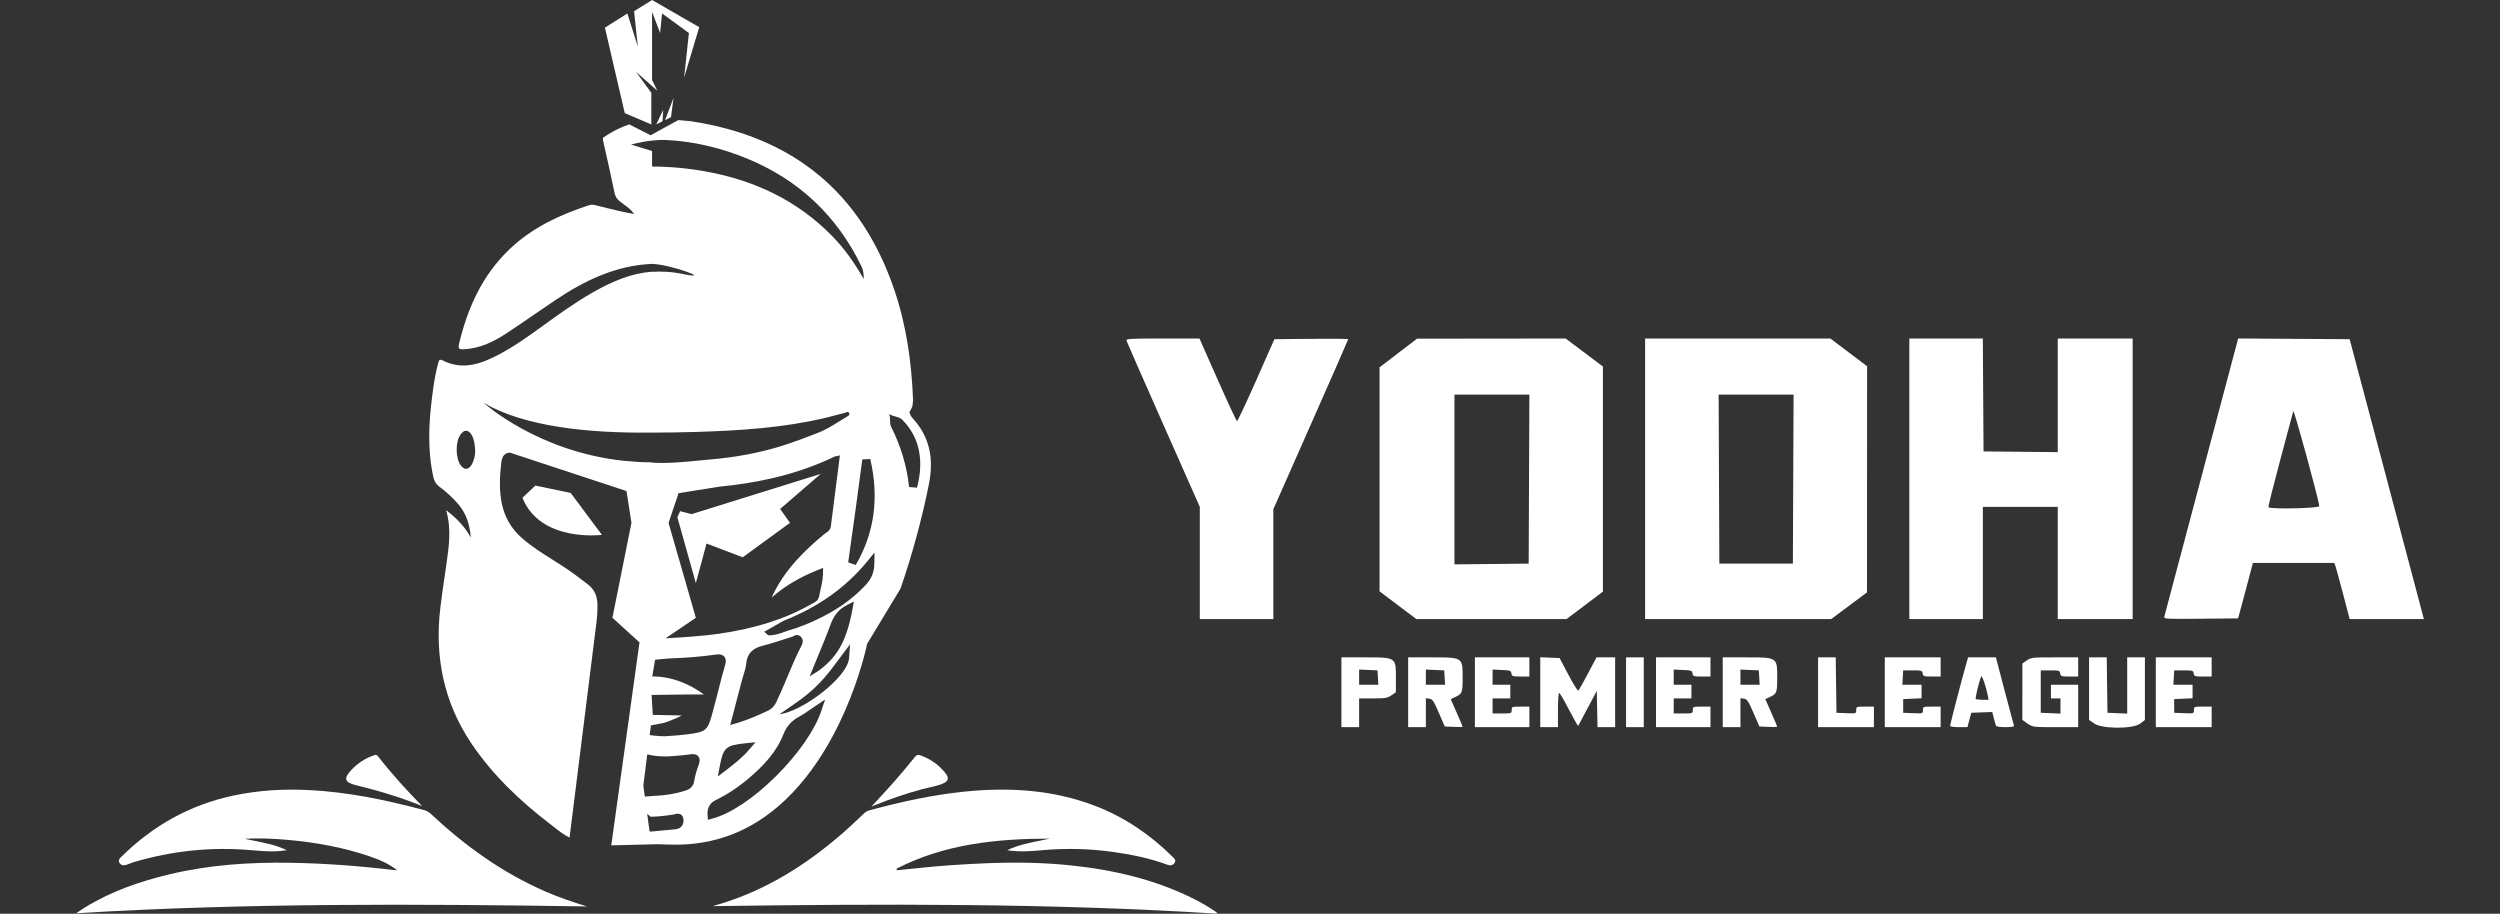 <svg width="197" height="72" viewBox="0 0 197 72" fill="none" xmlns="http://www.w3.org/2000/svg">
<rect x="0" y="0" width="197" height="72" fill="#333333" stroke="none"/>
<path d="M49.229 8.912L51.325 9.809V7.312L50.117 5.661L51.797 7.145L51.383 6.312V0.93L52.017 2.6L52.171 1.06L54.286 2.6L53.911 6.103L55.099 2.142L51.383 0L49.965 0.884L50.261 3.674L49.437 1.06L47.668 2.18L49.229 8.912Z" fill="white"/>
<path d="M55.675 42.833L58.527 43.914L62.25 41.199L61.476 40.103L64.682 37.338L54.49 40.515L53.597 40.279L53.377 40.766L54.833 45.947L55.675 42.833Z" fill="white"/>
<path fill-rule="evenodd" clip-rule="evenodd" d="M57.777 65.717C58.448 65.449 59.109 65.111 59.739 64.714C59.905 64.609 60.067 64.502 60.22 64.396C61.765 63.322 63.177 61.845 64.415 60.004C66.228 57.311 67.3 54.419 67.88 52.467C68.184 51.447 68.317 50.796 68.318 50.789L68.329 50.734L70.957 46.387C71.85 43.826 72.665 40.835 73.194 38.175C73.619 36.032 73.213 34.373 71.913 32.954C71.764 32.792 71.694 32.619 71.661 32.451C71.695 32.397 71.732 32.344 71.771 32.293C71.792 32.246 71.812 32.2 71.832 32.154L71.832 32.154L71.834 32.151L71.897 32.005C71.899 31.996 71.901 31.987 71.903 31.978C71.918 31.836 71.934 31.696 71.95 31.553C71.838 28.585 71.433 25.666 70.474 22.844C67.846 15.108 62.426 10.763 54.434 9.553C54.421 9.551 54.413 9.55 54.409 9.55L53.448 9.463L51.265 10.659L49.583 9.8C48.562 10.155 47.857 10.622 47.615 10.795C47.567 10.803 47.538 10.826 47.522 10.864C47.496 10.927 47.508 11.03 47.542 11.175C47.849 12.51 48.146 13.848 48.425 15.189C48.488 15.494 48.622 15.701 48.866 15.888C48.949 15.952 49.035 16.014 49.121 16.076C49.431 16.299 49.744 16.525 49.965 16.866C48.981 16.686 48.027 16.452 47.075 16.21C47.056 16.206 47.038 16.201 47.02 16.196L47.02 16.196C46.828 16.146 46.638 16.097 46.441 16.162C44.115 16.923 41.927 17.936 40.13 19.659C37.987 21.712 36.835 24.296 36.163 27.139C36.08 27.49 36.222 27.534 36.51 27.523C37.759 27.476 38.844 26.962 39.859 26.298C40.608 25.808 41.345 25.301 42.083 24.794L42.083 24.794L42.083 24.794L42.083 24.794C42.649 24.404 43.215 24.015 43.786 23.634C46.102 22.086 48.557 20.911 51.384 20.794C52.873 20.838 56.292 22.109 53.817 21.593C52.893 21.4 52.062 21.375 51.384 21.42V21.408C50.577 21.472 49.764 21.655 48.942 21.969C47.349 22.578 45.924 23.476 44.525 24.43C43.985 24.798 43.456 25.182 42.926 25.567L42.926 25.567C41.766 26.408 40.606 27.25 39.336 27.923C37.918 28.675 36.462 29.203 34.875 28.399C34.622 28.271 34.582 28.416 34.529 28.608L34.526 28.619C34.294 29.456 34.173 30.313 34.062 31.172C33.784 33.312 33.676 35.45 34.147 37.582C34.216 37.895 34.34 38.136 34.606 38.336C35.167 38.758 35.69 39.226 36.145 39.768C36.773 40.519 37.027 41.401 37.097 42.359C36.642 41.52 36.01 40.855 35.159 40.203C35.579 41.689 35.378 43.066 35.179 44.436C35.161 44.564 35.142 44.691 35.124 44.818C35.083 45.107 35.041 45.396 34.999 45.684C34.893 46.414 34.787 47.143 34.7 47.874C34.241 51.744 34.958 55.34 37.159 58.602C38.865 61.129 41.045 63.178 43.448 65.01C43.534 65.076 43.62 65.144 43.706 65.211C44.063 65.491 44.428 65.777 44.881 66.004L46.975 49.253C46.989 49.155 47.001 49.056 47.012 48.958L47.013 48.95C47.061 48.525 47.087 48.096 47.081 47.662C47.07 47.015 46.872 46.474 46.338 46.06C45.654 45.53 44.965 45.011 44.238 44.545C44.03 44.412 43.822 44.281 43.613 44.15C42.757 43.613 41.901 43.075 41.139 42.409C39.302 40.806 39.255 38.659 39.498 36.476C39.569 35.829 39.87 35.601 40.399 35.683L40.181 35.667L49.368 38.694L49.759 41.198L48.258 48.679L50.393 50.619L48.167 66.613L51.849 66.524L51.848 66.523C52.325 66.546 52.805 66.558 53.282 66.558C53.594 66.558 53.912 66.546 54.23 66.523C54.383 66.512 54.523 66.499 54.659 66.485C55.559 66.388 56.44 66.192 57.278 65.9C57.446 65.844 57.614 65.782 57.777 65.717ZM66.908 51.852C66.801 53.376 63.229 56.067 61.42 56.282L62.434 55.585C64.35 54.305 65.121 53.269 66.082 51.976L66.084 51.974L66.087 51.97C66.168 51.861 66.25 51.75 66.335 51.637L66.985 50.769L66.908 51.852ZM36.302 36.667C36.099 36.389 35.993 35.933 35.985 35.474C35.981 35.02 36.074 34.564 36.266 34.275C36.573 33.811 36.925 33.832 37.201 34.331C37.34 34.583 37.444 35.069 37.445 35.604C37.436 35.874 37.368 36.278 37.154 36.636C36.911 37.037 36.577 37.042 36.302 36.667ZM38.128 31.754C41.34 33.63 46.408 34.148 51.383 34.087V34.091C52.572 34.089 53.762 34.069 54.95 34.033C58.325 33.93 61.704 33.711 65.017 32.935C65.269 32.877 65.517 32.809 65.766 32.741C66.035 32.668 66.305 32.594 66.577 32.533C66.605 32.526 66.634 32.514 66.664 32.502C66.761 32.462 66.863 32.42 66.923 32.569C66.975 32.697 66.858 32.764 66.765 32.817L66.754 32.824L66.746 32.828C66.529 32.955 66.315 33.089 66.101 33.223C65.586 33.545 65.071 33.867 64.516 34.084C63.644 34.423 62.766 34.761 61.87 35.053C59.938 35.683 57.961 36.038 55.958 36.208C55.633 36.236 55.307 36.267 54.981 36.299C53.79 36.415 52.595 36.532 51.392 36.456C51.388 36.459 51.387 36.461 51.384 36.464V36.432C51.043 36.432 50.708 36.423 50.377 36.407L49.125 36.309C42.333 35.573 38.128 31.754 38.128 31.754ZM54.833 48.681L52.682 41.207L53.469 38.862L56.739 38.342C58.112 38.209 59.475 38.003 60.822 37.692L60.834 37.69L60.835 37.689C62.536 37.296 64.213 36.735 65.856 35.938C65.851 35.975 66.008 35.934 66.184 35.884L65.996 37.355C65.818 38.748 65.645 40.103 65.473 41.459C65.432 41.778 65.203 41.922 65.066 42.007L65.064 42.008C65.03 42.03 64.997 42.051 64.975 42.069C63.449 43.331 61.788 44.903 60.8 47.097C61.785 46.217 62.978 45.502 64.411 44.929L64.861 44.749L64.849 45.235C64.836 45.705 64.741 46.113 64.65 46.509C64.611 46.676 64.575 46.832 64.545 46.991C64.48 47.339 64.194 47.476 64.023 47.558L64.023 47.558C63.985 47.576 63.95 47.593 63.922 47.609C61.893 48.772 59.576 49.514 56.629 49.944C56.327 49.986 55.992 50.026 55.628 50.064C55.514 50.074 55.399 50.084 55.284 50.094C55.1 50.109 54.916 50.125 54.733 50.143C54.696 50.147 54.66 50.151 54.625 50.156L54.616 50.157L54.605 50.158C53.804 50.223 53.037 50.267 52.45 50.295L54.833 48.681ZM58.083 56.974L57.541 57.134L57.93 55.642C58.109 54.955 58.28 54.3 58.452 53.646C58.492 53.493 58.54 53.342 58.586 53.195L58.591 53.178C58.687 52.873 58.778 52.584 58.802 52.3C58.886 51.322 59.533 51.032 60.089 50.888C60.731 50.722 61.379 50.512 62.006 50.309C62.132 50.269 62.259 50.228 62.385 50.187L62.394 50.184L62.395 50.184L62.49 50.153C62.495 50.151 62.5 50.148 62.505 50.144L62.509 50.142L62.512 50.14L62.514 50.138C62.573 50.101 62.669 50.04 62.8 50.04C62.874 50.04 63.016 50.062 63.136 50.206C63.241 50.332 63.33 50.551 63.156 50.883C62.731 51.693 62.37 52.557 62.021 53.392L62.009 53.421C61.751 54.038 61.484 54.676 61.19 55.294C61.022 55.647 60.808 55.868 60.496 56.011L60.449 56.033C59.731 56.364 58.989 56.706 58.083 56.974ZM59.535 58.487L59.007 59.099C58.476 59.714 57.886 60.18 57.225 60.683L56.567 61.184L56.719 60.369C56.989 58.914 57.196 58.73 58.733 58.571L59.535 58.487ZM67.168 48.041C66.676 50.717 65.835 51.897 64.449 52.893L63.802 53.296L64.064 52.652C64.19 52.342 64.319 52.032 64.447 51.722L64.491 51.616C64.818 50.828 65.156 50.013 65.452 49.2C65.716 48.476 66.103 48.013 66.707 47.698L67.286 47.397L67.168 48.041ZM68.897 44.457C68.883 45.273 68.53 45.759 68.187 46.127C67.128 47.263 65.799 48.181 64.123 48.937C64.04 48.974 63.958 49.011 63.875 49.046C63.724 49.112 63.57 49.177 63.416 49.239L63.375 49.256C62.922 49.437 62.502 49.58 62.091 49.695C62.079 49.7 62.066 49.704 62.054 49.708C62.046 49.711 62.038 49.714 62.03 49.717L62.021 49.72C61.998 49.728 61.976 49.736 61.953 49.744L61.953 49.745L61.895 49.765C61.54 49.894 61.174 50.026 60.767 50.058C60.716 50.062 60.669 50.064 60.624 50.065L60.589 50.065C60.523 50.065 60.453 49.995 60.384 49.926C60.322 49.864 60.261 49.803 60.204 49.793L61.739 48.92C64.483 47.834 66.64 46.305 68.331 44.248L68.913 43.541L68.897 44.457ZM67.428 44.523L66.838 44.314C67.295 41.087 67.638 38.586 67.95 36.203L68.577 36.171C69.289 39.214 68.903 42.024 67.428 44.523ZM72.26 38.428L71.635 38.378C71.467 36.749 70.998 35.177 70.207 33.597L70.208 33.597C70.14 33.46 70.138 33.294 70.136 33.127C70.134 32.948 70.132 32.769 70.049 32.623C70.177 32.71 70.356 32.761 70.534 32.811C70.74 32.87 70.945 32.928 71.066 33.042C72.429 34.389 72.842 36.23 72.26 38.428ZM52.409 11.026C54.605 11.127 56.777 11.627 58.925 12.517C62.949 14.185 65.942 16.996 67.858 20.94C68.017 21.267 68.052 21.437 68.064 21.996C67.304 20.652 66.506 19.549 65.546 18.571C62.811 15.787 59.447 14.212 55.666 13.522C54.227 13.259 52.8 13.127 51.383 13.125V11.899C50.832 11.723 50.278 11.557 49.723 11.393C51.031 11.038 52.028 11.017 52.409 11.026ZM53.708 65.115C53.628 65.21 53.48 65.327 53.222 65.347C52.792 65.381 52.354 65.425 51.93 65.467L51.883 65.472C51.727 65.488 51.57 65.503 51.414 65.519L51.405 65.519L51.188 65.528L50.997 64.127L51.267 64.36C51.821 64.354 52.577 64.27 53.117 64.176C53.129 64.173 53.143 64.169 53.157 64.164L53.162 64.163L53.165 64.162C53.227 64.142 53.312 64.116 53.405 64.116C53.594 64.116 53.824 64.232 53.856 64.559C53.877 64.781 53.826 64.973 53.708 65.115ZM55.03 60.347C54.878 60.749 54.765 61.165 54.695 61.583C54.605 62.12 54.166 62.255 53.955 62.319L53.954 62.319C53.85 62.351 53.743 62.382 53.637 62.41C53.317 62.495 52.992 62.563 52.673 62.612C52.533 62.634 52.381 62.653 52.206 62.67L50.813 62.769L50.695 61.901C50.735 61.585 50.788 61.158 50.849 60.679C50.885 60.396 50.922 60.096 50.961 59.788L51.004 59.448L51.339 59.514C51.645 59.573 52.005 59.604 52.41 59.605H52.422L52.434 59.606C52.457 59.608 52.48 59.609 52.504 59.609C52.514 59.609 52.524 59.609 52.535 59.608L52.652 59.601C52.786 59.597 52.905 59.591 52.999 59.584L52.999 59.581L53.24 59.562C53.661 59.529 54.051 59.489 54.435 59.438C54.499 59.43 54.554 59.426 54.605 59.426C54.807 59.426 54.956 59.494 55.049 59.629C55.191 59.837 55.124 60.096 55.03 60.347ZM54.145 57.867C53.592 57.935 53.025 57.983 52.463 58.011C52.453 58.011 52.444 58.012 52.434 58.014L52.398 58.017H52.381C52.075 58.016 51.783 57.999 51.512 57.964L51.196 57.923L51.292 57.158L51.969 57.034L51.991 57.024L52.049 57.02C52.071 57.019 52.087 57.017 52.1 57.015C52.33 56.967 52.56 56.894 52.785 56.798C52.866 56.764 52.948 56.731 53.031 56.698L53.044 56.693C53.281 56.599 53.51 56.508 53.721 56.371H53.381L51.439 56.333L51.343 54.761L54.411 54.722L55.474 54.723C55.34 54.628 55.206 54.537 55.073 54.452C54.924 54.356 54.772 54.266 54.622 54.182C54.547 54.14 54.471 54.099 54.396 54.061C54.278 54 54.158 53.942 54.04 53.889C53.986 53.864 53.932 53.84 53.877 53.817C53.117 53.495 52.333 53.323 51.547 53.306L51.397 53.302L51.623 51.986L52.681 51.886C53.366 51.864 53.995 51.828 54.568 51.783L54.613 51.779C55.228 51.729 55.795 51.666 56.346 51.586C56.449 51.571 56.537 51.563 56.611 51.563C56.831 51.563 56.994 51.633 57.095 51.769C57.252 51.983 57.188 52.258 57.114 52.498C56.943 53.065 56.796 53.649 56.654 54.215L56.642 54.263L56.642 54.264C56.586 54.486 56.53 54.706 56.474 54.925L56.349 55.402L56.343 55.396C56.325 55.497 56.294 55.613 56.258 55.75L56.251 55.776C56.242 55.813 56.231 55.849 56.221 55.886L56.221 55.886L56.22 55.887L56.219 55.89L56.219 55.891L56.219 55.892C56.216 55.901 56.214 55.91 56.211 55.919C56.198 55.964 56.185 56.009 56.173 56.054L56.17 56.067C55.774 57.578 55.661 57.679 54.145 57.867ZM55.783 64.598L55.756 64.211C55.717 63.649 55.928 63.276 56.422 63.036C57.607 62.461 58.725 61.654 59.84 60.569C60.748 59.686 61.368 58.799 61.736 57.855C61.975 57.238 62.364 56.802 62.959 56.481C63.252 56.323 63.531 56.13 63.825 55.925L63.828 55.923C63.963 55.83 64.102 55.733 64.245 55.638L65.017 55.126L64.723 56.007C64.222 57.512 62.89 59.434 61.16 61.151C59.4 62.897 57.576 64.117 56.156 64.498L55.783 64.598Z" fill="white"/>
<path d="M52.258 8.664L52.209 9.554L51.715 9.801L52.258 8.664Z" fill="white"/>
<path d="M53.072 7.72L52.409 9.464L52.876 9.232L53.072 7.72Z" fill="white"/>
<path d="M47.431 42.148C47.431 42.148 42.581 42.767 41.169 39.222L42.187 38.265L44.968 38.842L47.431 42.148Z" fill="white"/>
<path d="M33.432 63.841C33.646 63.898 33.814 64.007 33.973 64.156C36.661 66.666 39.611 68.787 42.996 70.258C44.057 70.719 45.15 71.092 46.263 71.427C32.842 71.224 19.425 71.149 6 71.964C6.071 71.916 6.142 71.869 6.212 71.821L6.214 71.82L6.214 71.82L6.214 71.82L6.214 71.82C6.367 71.717 6.52 71.614 6.677 71.517C8.754 70.236 11.025 69.449 13.383 68.89C16.494 68.151 19.657 67.935 22.843 67.986C25.566 68.03 28.278 68.232 30.981 68.554C31.052 68.563 31.124 68.565 31.196 68.567C31.229 68.568 31.262 68.569 31.296 68.571C30.628 68.049 29.877 67.736 29.105 67.472C27.012 66.758 24.853 66.377 22.656 66.181C21.533 66.082 20.409 66.032 19.277 66.094C19.545 66.155 19.814 66.209 20.085 66.262L20.086 66.263C20.926 66.429 21.774 66.597 22.596 66.994C21.641 67.155 20.748 67.077 19.859 66.998L19.808 66.994C16.649 66.715 13.552 67.043 10.514 67.943C10.418 67.971 10.325 68.009 10.231 68.047C10.127 68.089 10.023 68.132 9.916 68.161C9.722 68.213 9.529 68.184 9.412 67.989C9.29 67.784 9.431 67.644 9.555 67.521L9.56 67.516C12.037 65.07 14.951 63.428 18.36 62.698C20.346 62.273 22.355 62.155 24.381 62.259C27.464 62.416 30.462 63.046 33.432 63.841Z" fill="white"/>
<path d="M95.752 71.812C95.248 71.474 94.728 71.162 94.187 70.888C91.081 69.313 87.756 68.541 84.32 68.186C82.096 67.956 79.865 67.936 77.632 68.028C75.805 68.104 73.982 68.228 72.165 68.425C71.832 68.462 71.499 68.495 71.166 68.528C71.001 68.544 70.836 68.561 70.671 68.578C70.665 68.535 70.658 68.493 70.652 68.45C74.443 66.498 78.543 66.091 82.725 66.082C82.474 66.138 82.221 66.189 81.968 66.24C81.1 66.414 80.225 66.59 79.366 66.996C80.338 67.153 81.234 67.074 82.129 66.996L82.176 66.991C84.005 66.831 85.829 66.872 87.646 67.124C89.12 67.329 90.576 67.618 91.978 68.137C92.204 68.221 92.427 68.216 92.566 67.978C92.679 67.786 92.549 67.659 92.43 67.545L92.417 67.532C92.411 67.526 92.404 67.52 92.398 67.514C90.635 65.772 88.63 64.4 86.311 63.508C82.968 62.222 79.508 62.023 75.988 62.38C73.478 62.635 71.022 63.178 68.589 63.831C68.416 63.877 68.256 63.934 68.115 64.068L68.029 64.15C67.479 64.673 66.929 65.197 66.356 65.694C63.56 68.114 60.488 70.061 56.937 71.172C56.746 71.231 56.555 71.287 56.364 71.343C56.326 71.355 56.288 71.366 56.249 71.377C56.219 71.386 56.188 71.395 56.158 71.404C69.43 71.219 82.693 71.162 95.947 72C95.885 71.912 95.821 71.858 95.752 71.812Z" fill="white"/>
<path d="M70.488 61.563C71.037 60.94 71.57 60.302 72.091 59.654C72.233 59.479 72.349 59.454 72.549 59.527C73.317 59.809 73.964 60.257 74.477 60.895C74.817 61.318 74.749 61.571 74.249 61.767C73.912 61.899 73.562 61.978 73.211 62.057C73.034 62.098 72.857 62.138 72.681 62.184C71.407 62.525 70.163 62.949 68.943 63.448C68.899 63.466 68.856 63.485 68.8 63.508C68.761 63.525 68.715 63.544 68.66 63.568C68.864 63.344 69.065 63.126 69.263 62.913L69.264 62.911L69.265 62.91L69.266 62.909L69.267 62.908L69.267 62.907L69.269 62.906C69.689 62.451 70.094 62.012 70.488 61.563Z" fill="white"/>
<path d="M28.041 61.871C29.817 62.302 31.561 62.824 33.264 63.518C32.029 62.26 30.849 60.961 29.768 59.572C29.673 59.449 29.583 59.477 29.463 59.518C28.785 59.749 28.204 60.129 27.709 60.647C27.061 61.327 27.129 61.65 28.041 61.871Z" fill="white"/>
<path d="M91.688 33.496C90.118 29.952 88.808 26.968 88.778 26.864C88.727 26.688 88.913 26.675 91.621 26.675H94.518L95.955 29.921C96.745 31.707 97.43 33.175 97.476 33.183C97.523 33.192 98.204 31.744 98.991 29.964L100.421 26.729L103.331 26.701C104.931 26.685 106.241 26.697 106.241 26.727C106.241 26.757 104.913 29.785 103.29 33.455L100.339 40.128V48.781H94.544V39.94L91.688 33.496Z" fill="white"/>
<path fill-rule="evenodd" clip-rule="evenodd" d="M111.603 48.781L108.709 46.598V28.946L111.66 26.689L123.372 26.675L126.309 28.881V46.621L123.446 48.781H111.603ZM120.46 44.414L114.611 44.471V31.096H120.515L120.46 44.414Z" fill="white"/>
<path fill-rule="evenodd" clip-rule="evenodd" d="M147.119 46.678L144.299 48.781H129.635V26.675H144.234L147.127 28.858L147.119 46.678ZM141.334 31.096L141.279 44.414H135.484L135.429 31.096H141.334Z" fill="white"/>
<path d="M156.303 35.572L162.151 35.629V26.675H168.053V48.781H162.151V39.939H156.249V48.781H150.454V26.675H156.247L156.303 35.572Z" fill="white"/>
<path fill-rule="evenodd" clip-rule="evenodd" d="M170.547 48.594C171.526 44.909 172.504 41.224 173.482 37.538L176.366 26.673L185.152 26.729L187.657 36.165C189.035 41.354 190.351 46.316 190.581 47.19L191 48.781H185.153L184.637 46.813C184.353 45.73 184.081 44.736 184.031 44.602L183.941 44.36H177.527L177.023 46.274C176.746 47.326 176.482 48.309 176.436 48.457L176.352 48.727L173.424 48.756C170.669 48.783 170.499 48.773 170.547 48.594ZM179.704 36.165C180.253 34.118 180.705 32.424 180.709 32.4C180.749 32.155 182.755 39.492 182.755 39.882C182.755 40.06 178.85 40.141 178.752 39.966C178.727 39.921 179.156 38.211 179.704 36.165Z" fill="white"/>
<path fill-rule="evenodd" clip-rule="evenodd" d="M109.641 54.792C109.33 55.005 109.15 55.035 108.193 55.035H107.099V57.3H105.704V51.8H107.589C108.966 51.8 109.556 51.8 109.808 52.093C109.997 52.312 109.997 52.696 109.996 53.366L109.995 54.55L109.641 54.792ZM108.548 52.825L108.613 53.957H107.099V52.761L108.548 52.825Z" fill="white"/>
<path fill-rule="evenodd" clip-rule="evenodd" d="M112.635 55.055L112.358 55.021V57.3H110.963V51.8H112.839C114.224 51.8 114.815 51.8 115.068 52.094C115.255 52.312 115.255 52.694 115.255 53.359V53.386C115.255 54.614 115.233 54.668 114.598 54.961L114.316 55.091L114.786 56.155C115.044 56.741 115.255 57.24 115.255 57.264C115.255 57.289 114.939 57.295 114.552 57.278L113.848 57.246L113.38 56.167C112.977 55.236 112.875 55.084 112.635 55.055ZM113.807 52.825L113.871 53.957H112.358V52.761L113.807 52.825Z" fill="white"/>
<path d="M119.119 55.952C119.119 55.692 119.144 55.682 119.816 55.682H120.514V57.3H116.221V51.8H120.514V53.31H119.824C119.19 53.31 119.131 53.29 119.099 53.067C119.068 52.847 118.999 52.822 118.34 52.793L117.616 52.761V53.957H119.011V55.035H117.616V56.221H118.367C119.097 56.221 119.119 56.214 119.119 55.952Z" fill="white"/>
<path d="M122.855 54.604C122.807 54.604 122.767 55.21 122.767 55.952V57.3H121.372V51.791L122.897 51.854L123.597 53.183C123.982 53.914 124.334 54.472 124.38 54.423C124.426 54.374 124.766 53.764 125.135 53.067L125.806 51.8H127.274V57.3H125.885L125.826 54.442L124.354 57.212L124.171 56.905C124.07 56.736 123.752 56.15 123.465 55.601C123.179 55.053 122.904 54.604 122.855 54.604Z" fill="white"/>
<path d="M133.391 55.952C133.391 55.692 133.416 55.682 134.089 55.682H134.786V57.3H130.494V51.8H134.786V53.31H134.096C133.462 53.31 133.403 53.29 133.372 53.067C133.341 52.847 133.271 52.822 132.613 52.793L131.889 52.761V53.957H133.284V55.035H131.889V56.221H132.64C133.37 56.221 133.391 56.214 133.391 55.952Z" fill="white"/>
<path fill-rule="evenodd" clip-rule="evenodd" d="M137.425 55.055L137.147 55.021V57.3H135.752V51.8H137.628C139.014 51.8 139.605 51.8 139.857 52.094C140.045 52.312 140.045 52.694 140.045 53.359V53.386C140.045 54.614 140.022 54.668 139.387 54.961L139.106 55.091L139.575 56.155C139.833 56.741 140.045 57.24 140.045 57.264C140.045 57.289 139.728 57.295 139.341 57.278L138.637 57.246L138.17 56.167C137.766 55.236 137.664 55.084 137.425 55.055ZM138.596 52.825L138.661 53.957H137.147V52.761L138.596 52.825Z" fill="white"/>
<path d="M146.269 55.956C146.269 55.691 146.291 55.682 146.966 55.682H147.664V57.3H143.264V51.8H144.655L144.713 56.167L145.491 56.199C146.261 56.23 146.269 56.228 146.269 55.956Z" fill="white"/>
<path d="M151.527 55.956C151.527 55.691 151.549 55.682 152.225 55.682H152.922V57.3H148.522V51.8H152.922V53.31H152.232C151.598 53.31 151.539 53.29 151.508 53.067C151.476 52.842 151.42 52.825 150.722 52.825H149.971L149.906 53.957H151.42V55.025L149.971 55.089V56.167L150.749 56.199C151.519 56.23 151.527 56.228 151.527 55.956Z" fill="white"/>
<path fill-rule="evenodd" clip-rule="evenodd" d="M153.673 57.175C153.673 57.059 154.558 53.657 154.923 52.366L155.084 51.8H157.276L157.962 54.415C158.339 55.853 158.668 57.091 158.694 57.165C158.728 57.264 158.551 57.3 158.028 57.3C157.553 57.3 157.3 57.254 157.27 57.165C157.246 57.091 157.172 56.822 157.107 56.567L156.99 56.105L155.338 56.167L155.037 57.3H154.355C153.911 57.3 153.673 57.256 153.673 57.175ZM155.687 55.081C155.634 55.028 155.931 53.78 156.108 53.31C156.169 53.15 156.499 54.08 156.635 54.792L156.702 55.143H156.225C155.963 55.143 155.721 55.115 155.687 55.081Z" fill="white"/>
<path d="M159.365 52.285L159.71 52.043C160.036 51.814 160.161 51.8 161.908 51.8H163.761V53.31H163.071C162.437 53.31 162.378 53.29 162.346 53.067C162.315 52.842 162.258 52.825 161.561 52.825H160.81V56.167L162.366 56.231V55.035H161.615V53.957H163.761V57.3H161.969C160.208 57.3 160.17 57.295 159.769 57.015L159.361 56.731L159.365 52.285Z" fill="white"/>
<path d="M165.028 57.015L164.619 56.731V51.8H166.01L166.068 56.167L167.624 56.231V51.8H169.019V56.735L168.651 57.017C168.085 57.451 165.652 57.45 165.028 57.015Z" fill="white"/>
<path d="M172.882 55.956C172.882 55.691 172.904 55.682 173.58 55.682H174.278V57.3H169.878V51.8H174.278V53.31H173.588C172.954 53.31 172.895 53.29 172.863 53.067C172.831 52.842 172.775 52.825 172.078 52.825H171.326L171.262 53.957H172.775V55.025L171.326 55.089V56.167L172.104 56.199C172.875 56.23 172.882 56.228 172.882 55.956Z" fill="white"/>
<path d="M129.528 57.3H128.133V51.8H129.528V57.3Z" fill="white"/>
</svg>

